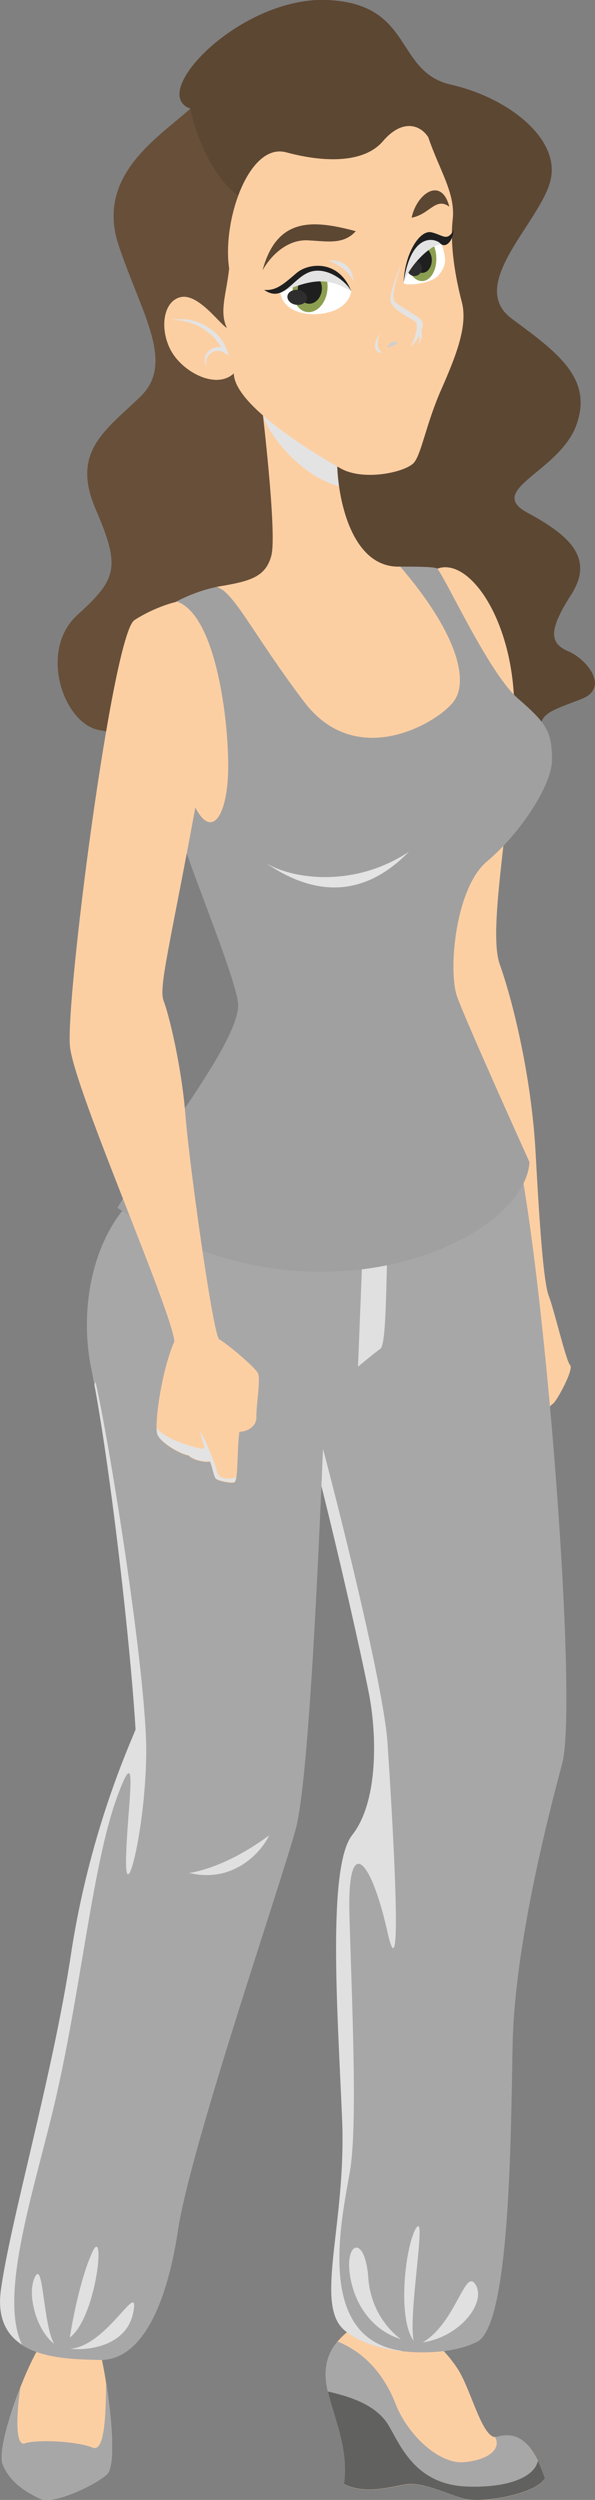 <?xml version="1.0" encoding="UTF-8"?>
<svg xmlns="http://www.w3.org/2000/svg" xmlns:xlink="http://www.w3.org/1999/xlink" viewBox="0 0 31.86 133.77">
  <rect x="0" y="0" width="31.86" height="133.77" fill="#808080" stroke="none"/>
  <defs>
    <style>
      .uuid-a1c34cae-c9a4-4441-8a63-2e516e48cab1 {
        fill: #fccfa3;
      }

      .uuid-f77c8528-b170-46e0-a790-984505b27463 {
        fill: #fff;
      }

      .uuid-71b756ae-90c3-4ce2-b27a-a342c578afce {
        fill: #e3e3e3;
      }

      .uuid-71b756ae-90c3-4ce2-b27a-a342c578afce, .uuid-9f31dbcf-d1b9-4b24-b680-0cb9ff820877, .uuid-dd0b32fc-0903-49b1-9c6b-7aedfeed4193 {
        mix-blend-mode: multiply;
      }

      .uuid-9f31dbcf-d1b9-4b24-b680-0cb9ff820877 {
        fill: #cfcfcf;
      }

      .uuid-5c49e59c-9c3d-42d8-a6a5-cdbedfc914d7 {
        fill: #8c9f50;
      }

      .uuid-82764a4e-38ab-4241-a670-bdf23685aeb6 {
        isolation: isolate;
      }

      .uuid-87723d5b-b378-4101-9f30-ff4775a8779e {
        fill: #674f39;
      }

      .uuid-4d3616c0-7ed5-4765-874d-cf110bd9812c {
        fill: #a8a7a7;
      }

      .uuid-dd0b32fc-0903-49b1-9c6b-7aedfeed4193 {
        fill: #e0e0e0;
      }

      .uuid-8b0c8aa8-e746-4169-abe3-4b1e8f6f02b6 {
        fill: #5c4733;
      }

      .uuid-91bbb53b-8c5f-4ec3-b30e-b022a3a5c313 {
        fill: #2e2e2e;
        mix-blend-mode: screen;
      }

      .uuid-87a930cb-0e41-4c3b-a85e-306db3d5a3a9 {
        fill: #616160;
      }

      .uuid-7a810512-47b8-4696-b337-0d441729e82d {
        fill: none;
      }

      .uuid-b8f2c883-25a6-48f5-872b-e3e09c5a4c32 {
        fill: #a1a0a0;
      }

      .uuid-09b6dfbe-1cd3-4b06-bdd8-223e0c981550 {
        fill: #1f1f1f;
      }

      .uuid-c00af371-764a-4e03-b298-83eae18914e0 {
        clip-path: url(#uuid-08032e3e-75ee-4854-953d-e45a765c4220);
      }

      .uuid-185bcd8f-460c-433a-bd7f-91e5873f7a0d {
        clip-path: url(#uuid-e9855ea8-ed27-4f13-a799-e3c1e5402392);
      }
    </style>
    <clipPath id="uuid-e9855ea8-ed27-4f13-a799-e3c1e5402392">
      <path class="uuid-7a810512-47b8-4696-b337-0d441729e82d" d="M18.81,15.58s-.23,1.02-.94,1.25-2.73-.04-2.87-1.22c.69-.56,1.1-.9,1.1-.93,0-.03,.54-.28,.57-.3,.03-.02,.34-.03,.57,0,.23,.03,.39,.09,.49,.14,.1,.05,.43,.25,.43,.25,0,0,.5,.46,.64,.81Z"/>
    </clipPath>
    <clipPath id="uuid-08032e3e-75ee-4854-953d-e45a765c4220">
      <path class="uuid-7a810512-47b8-4696-b337-0d441729e82d" d="M23.66,13.11c.29,.84,.2,1.15-.18,1.62-.38,.47-1.88,.6-1.87,.39,.02-.41,.2-1.19,.34-1.44,.14-.25,.4-.78,.43-.83,.03-.04,.32-.18,.38-.21,.06-.03,.27-.04,.31-.04,.03,0,.34,.11,.37,.14s.09,.13,.09,.13l.13,.25Z"/>
    </clipPath>
  </defs>
  <g class="uuid-82764a4e-38ab-4241-a670-bdf23685aeb6">
    <g id="uuid-6df31c5b-74a3-48d1-9a44-e403dca3ad11" data-name="Ebene 1">
      <g>
        <path class="uuid-8b0c8aa8-e746-4169-abe3-4b1e8f6f02b6" d="M10.19,5.81C7.88,4.99,12.91-.21,17.54,0c4.63,.21,3.57,3.84,6.61,4.53,3.04,.69,5.86,2.88,5.33,5.11-.53,2.24-4.53,5.59-2.08,7.41,2.45,1.81,4.37,3.2,3.46,5.7s-4.9,3.46-2.61,4.69c2.29,1.23,3.57,2.45,2.34,4.37-1.23,1.92-1.17,2.61-.16,3.04,1.01,.43,2.24,1.97,.69,2.56-1.54,.59-2.13,.75-2.18,1.49-.05,.75-.96,1.01-1.33,1.01s-2.98,.64-3.25,.64-6.23-.27-6.23-.27l-2.66-14.06,.11-12.95-3.73-2.45s-2.29-1.17-2.34-1.33,0-1.76,.69-3.68Z"/>
        <path class="uuid-a1c34cae-c9a4-4441-8a63-2e516e48cab1" d="M23.42,30.43c1.7-.64,4.12,2.77,4.12,7.6s-1.49,11.58-.78,13.57c.71,1.99,1.7,6.04,1.92,10.09s.43,6.96,.71,7.67c.28,.71,.92,3.48,1.14,3.69,.21,.21-.71,1.92-.92,2.06-.21,.14-1.85,1.99-1.85,1.99,0,0,.12-1.76,.66-2.29,.53-.53,.37-2.02,.21-2.34-.16-.32-.48,0-.43,.91,.05,.91-.48,1.92-.64,1.49-.16-.43,.08-1.15-.21-1.73-.29-.59-.4-2.02,.13-3.3-.11-2.88-2.69-8.44-3.01-12.6-.32-4.16-1.28-5.17-1.7-8.9-.43-3.73-1.67-15.4,.66-17.9Z"/>
        <g>
          <path class="uuid-a1c34cae-c9a4-4441-8a63-2e516e48cab1" d="M18.71,124.69c-1.12,.88-1.49,1.85-1.15,3.3s1.12,3.08,.86,4.94c1.15,.58,2.47,.14,3.33,.01,.86-.13,2.1,.48,3.04,.76,.95,.28,3.83-.2,4.39-1.07-.78-2.37-1.74-2.45-2.55-2.23-.81,.22-1.39-2.59-2.18-3.73-.79-1.15-1.31-1.36-1.31-1.36l-4.42-.61Z"/>
          <path class="uuid-4d3616c0-7ed5-4765-874d-cf110bd9812c" d="M27.61,61.08c1.61,7.34,3.35,30.11,2.49,33.3-.86,3.2-2.54,9.89-2.65,14.97-.1,5.08-.14,15.02-1.89,15.95-1.74,.92-5.6,.76-7.16-.65-1.56-1.42,.15-5.68-.08-11.24-.24-5.56-.81-13.5,.54-15.22,1.35-1.71,1.32-5.06,.96-7.21-.36-2.15-4.06-18.47-4.81-18.53-1.5-.2-5.49-2.57-5.21-7.94,.28-5.37,10.8-10.67,17.81-3.43Z"/>
          <path class="uuid-dd0b32fc-0903-49b1-9c6b-7aedfeed4193" d="M22.64,125.34c2-.3,3.4-2.12,2.83-3.08s-1.03,2-2.83,3.08Z"/>
          <path class="uuid-dd0b32fc-0903-49b1-9c6b-7aedfeed4193" d="M22.15,125.26c-.3-1.47,.7-6.85,.15-6.06-.56,.79-1.07,4.77-.15,6.06Z"/>
          <path class="uuid-dd0b32fc-0903-49b1-9c6b-7aedfeed4193" d="M21.47,125.17c-1.52-.46-2.54-1.87-2.75-3.56-.21-1.69,.84-1.98,1,.27,.16,2.25,1.75,3.29,1.75,3.29Z"/>
          <path class="uuid-dd0b32fc-0903-49b1-9c6b-7aedfeed4193" d="M18.2,71.83c-.96,.66-2.27,.67-2.29,.84,.57,1.41,4.58,16.71,4.84,20.6s.87,14.02-.01,10.08c-.88-3.94-2.14-5.24-2.03-.96,.11,4.28,.46,11.26,.03,13.78-.43,2.53-1.92,8.96,2.76,9.62,0,0,0,.01,0,.02-1.23-.14-2.4-.52-3.1-1.16-1.56-1.42,.15-5.68-.08-11.24s-.81-13.5,.54-15.22c1.35-1.71,1.32-5.06,.96-7.21s-4.06-18.47-4.81-18.53c-1.28-.17-4.37-1.93-5.07-5.79,1.22,3.42,4.03,5.7,8.27,5.17Z"/>
          <path class="uuid-4d3616c0-7ed5-4765-874d-cf110bd9812c" d="M21.75,132.93c-.86,.13-2.18,.57-3.33-.01,.26-1.86-.52-3.49-.86-4.94-.26-1.13-.1-1.96,.51-2.69,1.62,.66,2.57,1.95,3.13,3.38,.64,1.62,2.31,3.2,3.65,3.08,1.32-.12,2.02-.72,1.65-1.36,.04,0,.08,0,.11,0,.81-.22,1.78-.14,2.55,2.23-.55,.87-3.44,1.35-4.39,1.07-.95-.28-2.18-.89-3.04-.76Z"/>
          <path class="uuid-87a930cb-0e41-4c3b-a85e-306db3d5a3a9" d="M17.56,127.97c1.47,.33,2.68,.83,3.27,1.85,.63,1.08,1.43,3.1,4.1,3.23,2.16,.1,3.68-.46,3.87-1.37,.13,.26,.25,.57,.38,.94-.55,.87-3.44,1.35-4.39,1.07-.95-.28-2.18-.89-3.04-.76-.86,.13-2.18,.57-3.33-.01,.26-1.86-.52-3.49-.86-4.94v-.02Z"/>
        </g>
        <g>
          <path class="uuid-a1c34cae-c9a4-4441-8a63-2e516e48cab1" d="M5.4,125.99c.53,2.46,.87,5.87,.34,6.4-.53,.53-2.88,1.67-3.59,1.32-.72-.34-1.63-.87-2.01-1.85s1.4-5.75,2.31-6.77c2.42,.49,2.95,.91,2.95,.91Z"/>
          <path class="uuid-4d3616c0-7ed5-4765-874d-cf110bd9812c" d="M20.82,65.48c-.17,1.53-.06,6.41-.45,6.7-.4,.28-2.89,2.33-2.95,2.61-.06,.28-.68,19.81-1.59,23.1-.91,3.29-5.62,16.97-6.3,21.46-.68,4.48-2.16,6.98-4.2,6.93s-5.79-.06-5.28-3.75c.51-3.69,2.78-11.52,3.75-17.94s3.07-11.07,3.46-12.03c-.28-4.77-1.42-14.64-2.38-19.36s1.02-11.41,7.89-10.96,8.06,3.24,8.06,3.24Z"/>
          <path class="uuid-dd0b32fc-0903-49b1-9c6b-7aedfeed4193" d="M19.52,64.13c1.03,.71,1.3,1.34,1.3,1.34-.17,1.53-.06,6.41-.45,6.7-.16,.11-.66,.51-1.2,.96,.11-2.72,.27-6.79,.35-9Z"/>
          <path class="uuid-dd0b32fc-0903-49b1-9c6b-7aedfeed4193" d="M.05,122.52c.51-3.69,2.78-11.52,3.75-17.94s3.07-11.07,3.46-12.03c-.27-4.48-1.28-13.45-2.2-18.43l.05-.19c.74,3.18,2.78,15.89,2.72,19.98-.06,4.09-1.14,8.23-1.08,5.51,.06-2.72,.74-6.64-.51-3.18s-1.87,9.88-3.18,15.72c-1.06,4.75-3.2,10.76-1.88,13.5-.82-.53-1.34-1.42-1.13-2.94Z"/>
          <path class="uuid-dd0b32fc-0903-49b1-9c6b-7aedfeed4193" d="M14.41,98.21c-2.46,1.82-4.28,2.01-4.28,2.01,2.35,.57,3.86-1.1,4.28-2.01Z"/>
          <path class="uuid-dd0b32fc-0903-49b1-9c6b-7aedfeed4193" d="M2.9,125.42c-.98-.76-1.48-2.72-1.02-3.6,.45-.87,.42,2.54,1.02,3.6Z"/>
          <path class="uuid-dd0b32fc-0903-49b1-9c6b-7aedfeed4193" d="M3.77,125.68c.98,.11,3.03-.15,3.37-1.97,.34-1.82-1.4,1.82-3.37,1.97Z"/>
          <path class="uuid-dd0b32fc-0903-49b1-9c6b-7aedfeed4193" d="M3.74,125.08c1.48-1.14,1.93-6.24,1.17-4.5-.76,1.74-1.17,4.5-1.17,4.5Z"/>
          <path class="uuid-4d3616c0-7ed5-4765-874d-cf110bd9812c" d="M1.33,130.74c.78-.23,2.88-.09,3.63,.23,.65,.28,.71-1.8,.72-3.45,.35,2.16,.48,4.45,.06,4.87-.53,.53-2.88,1.67-3.59,1.32-.72-.34-1.63-.87-2.01-1.85-.22-.58,.3-2.45,.95-4.11-.17,1.18-.33,3.16,.24,3Z"/>
        </g>
        <path class="uuid-87723d5b-b378-4101-9f30-ff4775a8779e" d="M12.96,10.61c-2.08-1.33-2.77-4.79-2.77-4.79-1.81,1.6-5.06,3.62-3.84,7.3,1.23,3.68,3.04,6.29,1.17,8.1-1.86,1.81-3.73,2.93-2.4,6.02,1.33,3.09,1.17,3.73-.96,5.65-2.13,1.92-.75,5.86,1.17,6.18,1.92,.32,3.89,1.76,3.73,2.88-.16,1.12,2.61,3.3,4.53,.91,1.92-2.4,3.41-2.61,3.41-1.44s.48,1.81,.96,.85c.48-.96,0-2.13,2.02-.75s6.5,1.65,5.81-.53c-.69-2.18,.05-2.24,.43-1.44,.37,.8-9.06-6.18-9.06-6.18l-1.54-12.57-2.66-10.18Z"/>
        <path id="uuid-d13f535c-d7bc-4449-9e0b-bef61b3ad23c" data-name="icon-color" class="icon-color uuid-b8f2c883-25a6-48f5-872b-e3e09c5a4c32" d="M21.43,30.32c.78,0,1.88,0,1.99,.11,.53,.67,2.77,5.61,4.33,6.96,1.56,1.35,1.78,1.78,1.81,3.2,.04,1.42-1.78,4.08-3.48,5.5-1.7,1.42-2.1,5.86-1.6,7.25,.5,1.39,3.87,8.84,3.87,8.84-.21,4.16-11.51,9.48-22.06,2.45,1.65-2.82,6.77-9.11,6.45-11.03-.32-1.92-3.09-8.36-3.3-9.8s0-11.61,0-11.61c1.12-.59,2.1-.77,2.1-.77l7.75,1.62,2.13-2.72Z"/>
        <path class="uuid-a1c34cae-c9a4-4441-8a63-2e516e48cab1" d="M18.05,24.43c-.05,1.78,.61,5.99,3.38,5.89,2.98,3.46,3.76,6.13,2.82,7.27-.93,1.15-5.19,3.62-7.96-.03-2.77-3.65-3.84-6.05-4.74-6.15,1.76-.29,2.66-.48,2.98-1.68,.32-1.2-.53-8.2-.53-8.2l4.05,2.9Z"/>
        <path class="uuid-71b756ae-90c3-4ce2-b27a-a342c578afce" d="M14.08,22.16l-.03-.23c0-.1,.05-.2,.11-.29l3.89,2.79c-.01,.42,.02,.98,.1,1.59-2.01-.53-3.8-2.74-4.08-3.86Z"/>
        <path class="uuid-a1c34cae-c9a4-4441-8a63-2e516e48cab1" d="M12.27,14.37c-.15,1.38-.54,2.3-.12,3.18-.37-.19-1.53-1.87-2.48-1.65-.95,.22-1.14,1.74-.5,2.89,.65,1.15,2.42,2.06,3.35,1.19,.02,1.74,4.48,4.39,5.73,5.09,1.26,.7,3.53,.18,3.93-.33s.64-2.06,1.44-3.88,1.44-3.43,1.11-4.69c-.33-1.26-.65-3.02-.49-4.42,.16-1.4-.7-2.62-1.31-4.41-.43-.67-1.39-.99-2.42,.21-1.03,1.21-3.2,1.14-5.19,.6-1.99-.53-3.43,3.64-3.05,6.22Z"/>
        <path class="uuid-f77c8528-b170-46e0-a790-984505b27463" d="M23.66,13.11c.29,.84,.2,1.15-.18,1.62-.38,.47-1.88,.6-1.87,.39,.02-.41,.2-1.19,.34-1.44,.14-.25,.4-.78,.43-.83,.03-.04,.32-.18,.38-.21,.06-.03,.27-.04,.31-.04,.03,0,.34,.11,.37,.14s.09,.13,.09,.13l.13,.25Z"/>
        <path class="uuid-71b756ae-90c3-4ce2-b27a-a342c578afce" d="M22.55,17.74c.09-.22,.12-.43,.06-.54-.14-.26-1.16-.77-1.45-1.04s.14-1.39,.34-2.05c0,0-.72,1.62-.57,2.06,.15,.44,1.16,.91,1.32,1.05s.05,.74-.28,1.37c.18-.18,.35-.41,.47-.63,.07,.2-.03,.5-.03,.5,.15-.25,.22-.48,.14-.73Z"/>
        <path class="uuid-9f31dbcf-d1b9-4b24-b680-0cb9ff820877" d="M20.75,18.65c.15-.15,.45-.15,.51-.29,.06-.15-.42-.15-.51,.29Z"/>
        <path class="uuid-71b756ae-90c3-4ce2-b27a-a342c578afce" d="M20.34,17.83c-.23,.6-.09,1,.2,1.04-.64,.03-.52-.55-.2-1.04Z"/>
        <path class="uuid-f77c8528-b170-46e0-a790-984505b27463" d="M18.81,15.58s-.07,.76-1.04,1.08c-1.04,.35-2.62,.14-2.77-1.05,.69-.56,1.1-.9,1.1-.93,0-.03,.54-.28,.57-.3,.03-.02,.34-.03,.57,0,.23,.03,.39,.09,.49,.14,.1,.05,.43,.25,.43,.25,0,0,.5,.46,.64,.81Z"/>
        <g class="uuid-185bcd8f-460c-433a-bd7f-91e5873f7a0d">
          <g>
            <path class="uuid-5c49e59c-9c3d-42d8-a6a5-cdbedfc914d7" d="M15.68,15.33c-.08,.7,.27,1.32,.78,1.37s.99-.46,1.07-1.17-.27-1.32-.78-1.37c-.51-.06-.99,.46-1.07,1.17Z"/>
            <path class="uuid-09b6dfbe-1cd3-4b06-bdd8-223e0c981550" d="M15.95,15.39c-.05,.43,.2,.82,.55,.86,.35,.04,.68-.28,.73-.71,.05-.43-.2-.82-.55-.86-.35-.04-.68,.28-.73,.71Z"/>
          </g>
        </g>
        <g class="uuid-c00af371-764a-4e03-b298-83eae18914e0">
          <g>
            <path class="uuid-5c49e59c-9c3d-42d8-a6a5-cdbedfc914d7" d="M21.73,13.83c.05,.7,.46,1.25,.91,1.21s.77-.63,.72-1.33c-.05-.7-.46-1.25-.91-1.21s-.77,.63-.72,1.33Z"/>
            <path class="uuid-09b6dfbe-1cd3-4b06-bdd8-223e0c981550" d="M22.06,13.94c.03,.39,.29,.68,.58,.66,.29-.02,.5-.35,.48-.74-.03-.39-.29-.68-.58-.66s-.5,.35-.47,.74Z"/>
          </g>
        </g>
        <path class="uuid-91bbb53b-8c5f-4ec3-b30e-b022a3a5c313" d="M15.39,15.85c-.02,.22,.19,.43,.48,.46s.55-.12,.57-.34c.02-.22-.19-.43-.48-.46-.29-.03-.55,.12-.57,.34Z"/>
        <path class="uuid-91bbb53b-8c5f-4ec3-b30e-b022a3a5c313" d="M21.8,14.32c-.02,.22,.13,.42,.35,.45,.22,.02,.42-.14,.44-.36,.02-.22-.13-.42-.35-.45s-.42,.14-.44,.36Z"/>
        <path class="uuid-71b756ae-90c3-4ce2-b27a-a342c578afce" d="M15.01,15.67s0-.04-.01-.06c.69-.56,1.1-.9,1.1-.93,0-.03,.54-.28,.57-.3,.03-.02,.34-.03,.57,0,.23,.03,.39,.09,.49,.14,.1,.05,.43,.25,.43,.25,0,0,.5,.46,.64,.81-1.1-.65-1.91-.78-3.8,.09Z"/>
        <path class="uuid-09b6dfbe-1cd3-4b06-bdd8-223e0c981550" d="M18.81,15.58c-.3-.56-1.38-1.38-2.29-1-.9,.38-1.37,1.63-2.38,.93,.67,.07,1.11-.37,1.75-.91,.64-.54,2.25-.72,2.92,.98Z"/>
        <path class="uuid-71b756ae-90c3-4ce2-b27a-a342c578afce" d="M21.95,13.68c.14-.25,.4-.78,.43-.83,.03-.04,.32-.18,.38-.21,.06-.03,.27-.04,.31-.04,.03,0,.34,.11,.37,.14s.09,.13,.09,.13l.11,.22c-.46-.1-1.67,1.03-2.03,2.03,.02-.41,.2-1.19,.34-1.44Z"/>
        <path class="uuid-09b6dfbe-1cd3-4b06-bdd8-223e0c981550" d="M24.29,12.32c-.04,.6-.44,.99-.72,.7-.25-.26-1.55-.65-1.96,2.1,.07-1.61,.88-2.83,1.49-2.69,.62,.14,.83,.52,1.19-.11Z"/>
        <path class="uuid-8b0c8aa8-e746-4169-abe3-4b1e8f6f02b6" d="M19.05,12.37c-.66,.74-1.54,.54-2.57,.49-1.03-.05-1.91,.71-2.42,1.6,.78-2.9,2.77-2.68,4.99-2.09Z"/>
        <path class="uuid-8b0c8aa8-e746-4169-abe3-4b1e8f6f02b6" d="M24.06,11.06c-.74-.53-1.03,.4-2.02,.59,.28-1.32,1.6-2.21,2.02-.59Z"/>
        <path class="uuid-71b756ae-90c3-4ce2-b27a-a342c578afce" d="M9.45,17.1c.07,0,.15-.02,.22-.02,.15,0,.3,0,.45,.03,.15,.02,.3,.07,.44,.12,.14,.05,.28,.11,.41,.19,.27,.14,.51,.33,.72,.55,.1,.11,.19,.23,.27,.36l.11,.2,.08,.21,.11,.28-.28-.16-.08-.04-.09-.03c-.06-.01-.12-.02-.19-.01-.13,0-.26,.06-.36,.14-.02,.02-.05,.04-.07,.07-.02,.03-.05,.05-.06,.08-.04,.05-.07,.11-.08,.18,0,.03-.02,.07-.02,.1,0,.03,0,.07,0,.1,0,.03,0,.07,.02,.1l.03,.1-.06-.1s-.03-.07-.04-.1c-.02-.04-.02-.07-.02-.11,0-.04,0-.08,0-.12,0-.08,.03-.15,.06-.23,.01-.04,.04-.07,.06-.1,.02-.03,.05-.06,.08-.09,.12-.11,.27-.19,.44-.22,.08-.01,.15-.01,.23,0l-.08-.14-.12-.17c-.04-.05-.09-.1-.13-.16-.09-.1-.19-.2-.3-.28-.05-.05-.11-.08-.17-.13-.05-.04-.12-.08-.17-.12-.06-.04-.12-.07-.18-.1-.06-.04-.13-.06-.19-.09-.13-.06-.26-.11-.4-.15-.14-.04-.28-.07-.42-.09-.07-.01-.14,0-.21-.02-.07,0-.15,0-.22,0,.07-.02,.14-.04,.21-.05Z"/>
        <path class="uuid-71b756ae-90c3-4ce2-b27a-a342c578afce" d="M18.93,15.1c-.28-.81-1.36-1.16-1.36-1.16,.72-.06,1.33,.29,1.36,1.16Z"/>
        <path class="uuid-71b756ae-90c3-4ce2-b27a-a342c578afce" d="M21.89,45.58c-2.98,1.97-6.31,1.44-7.67,.59,2.82,1.94,5.41,1.73,7.67-.59Z"/>
        <path class="uuid-71b756ae-90c3-4ce2-b27a-a342c578afce" d="M12.82,76.6s.04-.46,.32-.8c.28-.34,.53-.67-.05-.46s-.27,1.26-.27,1.26Z"/>
        <g>
          <path class="uuid-a1c34cae-c9a4-4441-8a63-2e516e48cab1" d="M9.45,32.18c2.08,.69,2.77,6.18,2.77,8.79s-.85,4-1.76,2.24c-1.39,7.51-1.97,9.64-1.7,10.34,.27,.69,.96,3.46,1.17,6.13s1.49,11.83,1.81,11.99c.32,.16,1.94,1.49,2.08,1.83s-.11,1.72-.09,2.31c.02,.59-.62,.82-.91,.8-.14,.94-.05,2.66-.28,2.72-.23,.05-.89-.09-.99-.21-.11-.12-.23-.87-.32-.91-.18,.05-.87-.04-1.12-.32-.46-.07-1.53-.69-1.69-1.15s.2-3.32,.92-4.97c-.21-1.81-5.33-13.41-5.59-15.75-.27-2.34,2.27-22.09,3.45-22.84,1.17-.75,2.26-.98,2.26-.98Z"/>
          <path class="uuid-71b756ae-90c3-4ce2-b27a-a342c578afce" d="M8.42,76.72c-.02-.07-.03-.19-.04-.34,.32,.6,2.07,1.09,2.4,1.14,.33,.05,.07-.28-.04-.79-.11-.51,.75,1.44,.85,1.93,.11,.49,.46,.53,1.05,.4-.03,.14-.06,.23-.11,.24-.23,.05-.89-.09-.99-.21-.11-.12-.23-.87-.32-.91-.18,.05-.87-.04-1.12-.32-.46-.07-1.53-.69-1.69-1.15Z"/>
        </g>
      </g>
    </g>
  </g>
</svg>